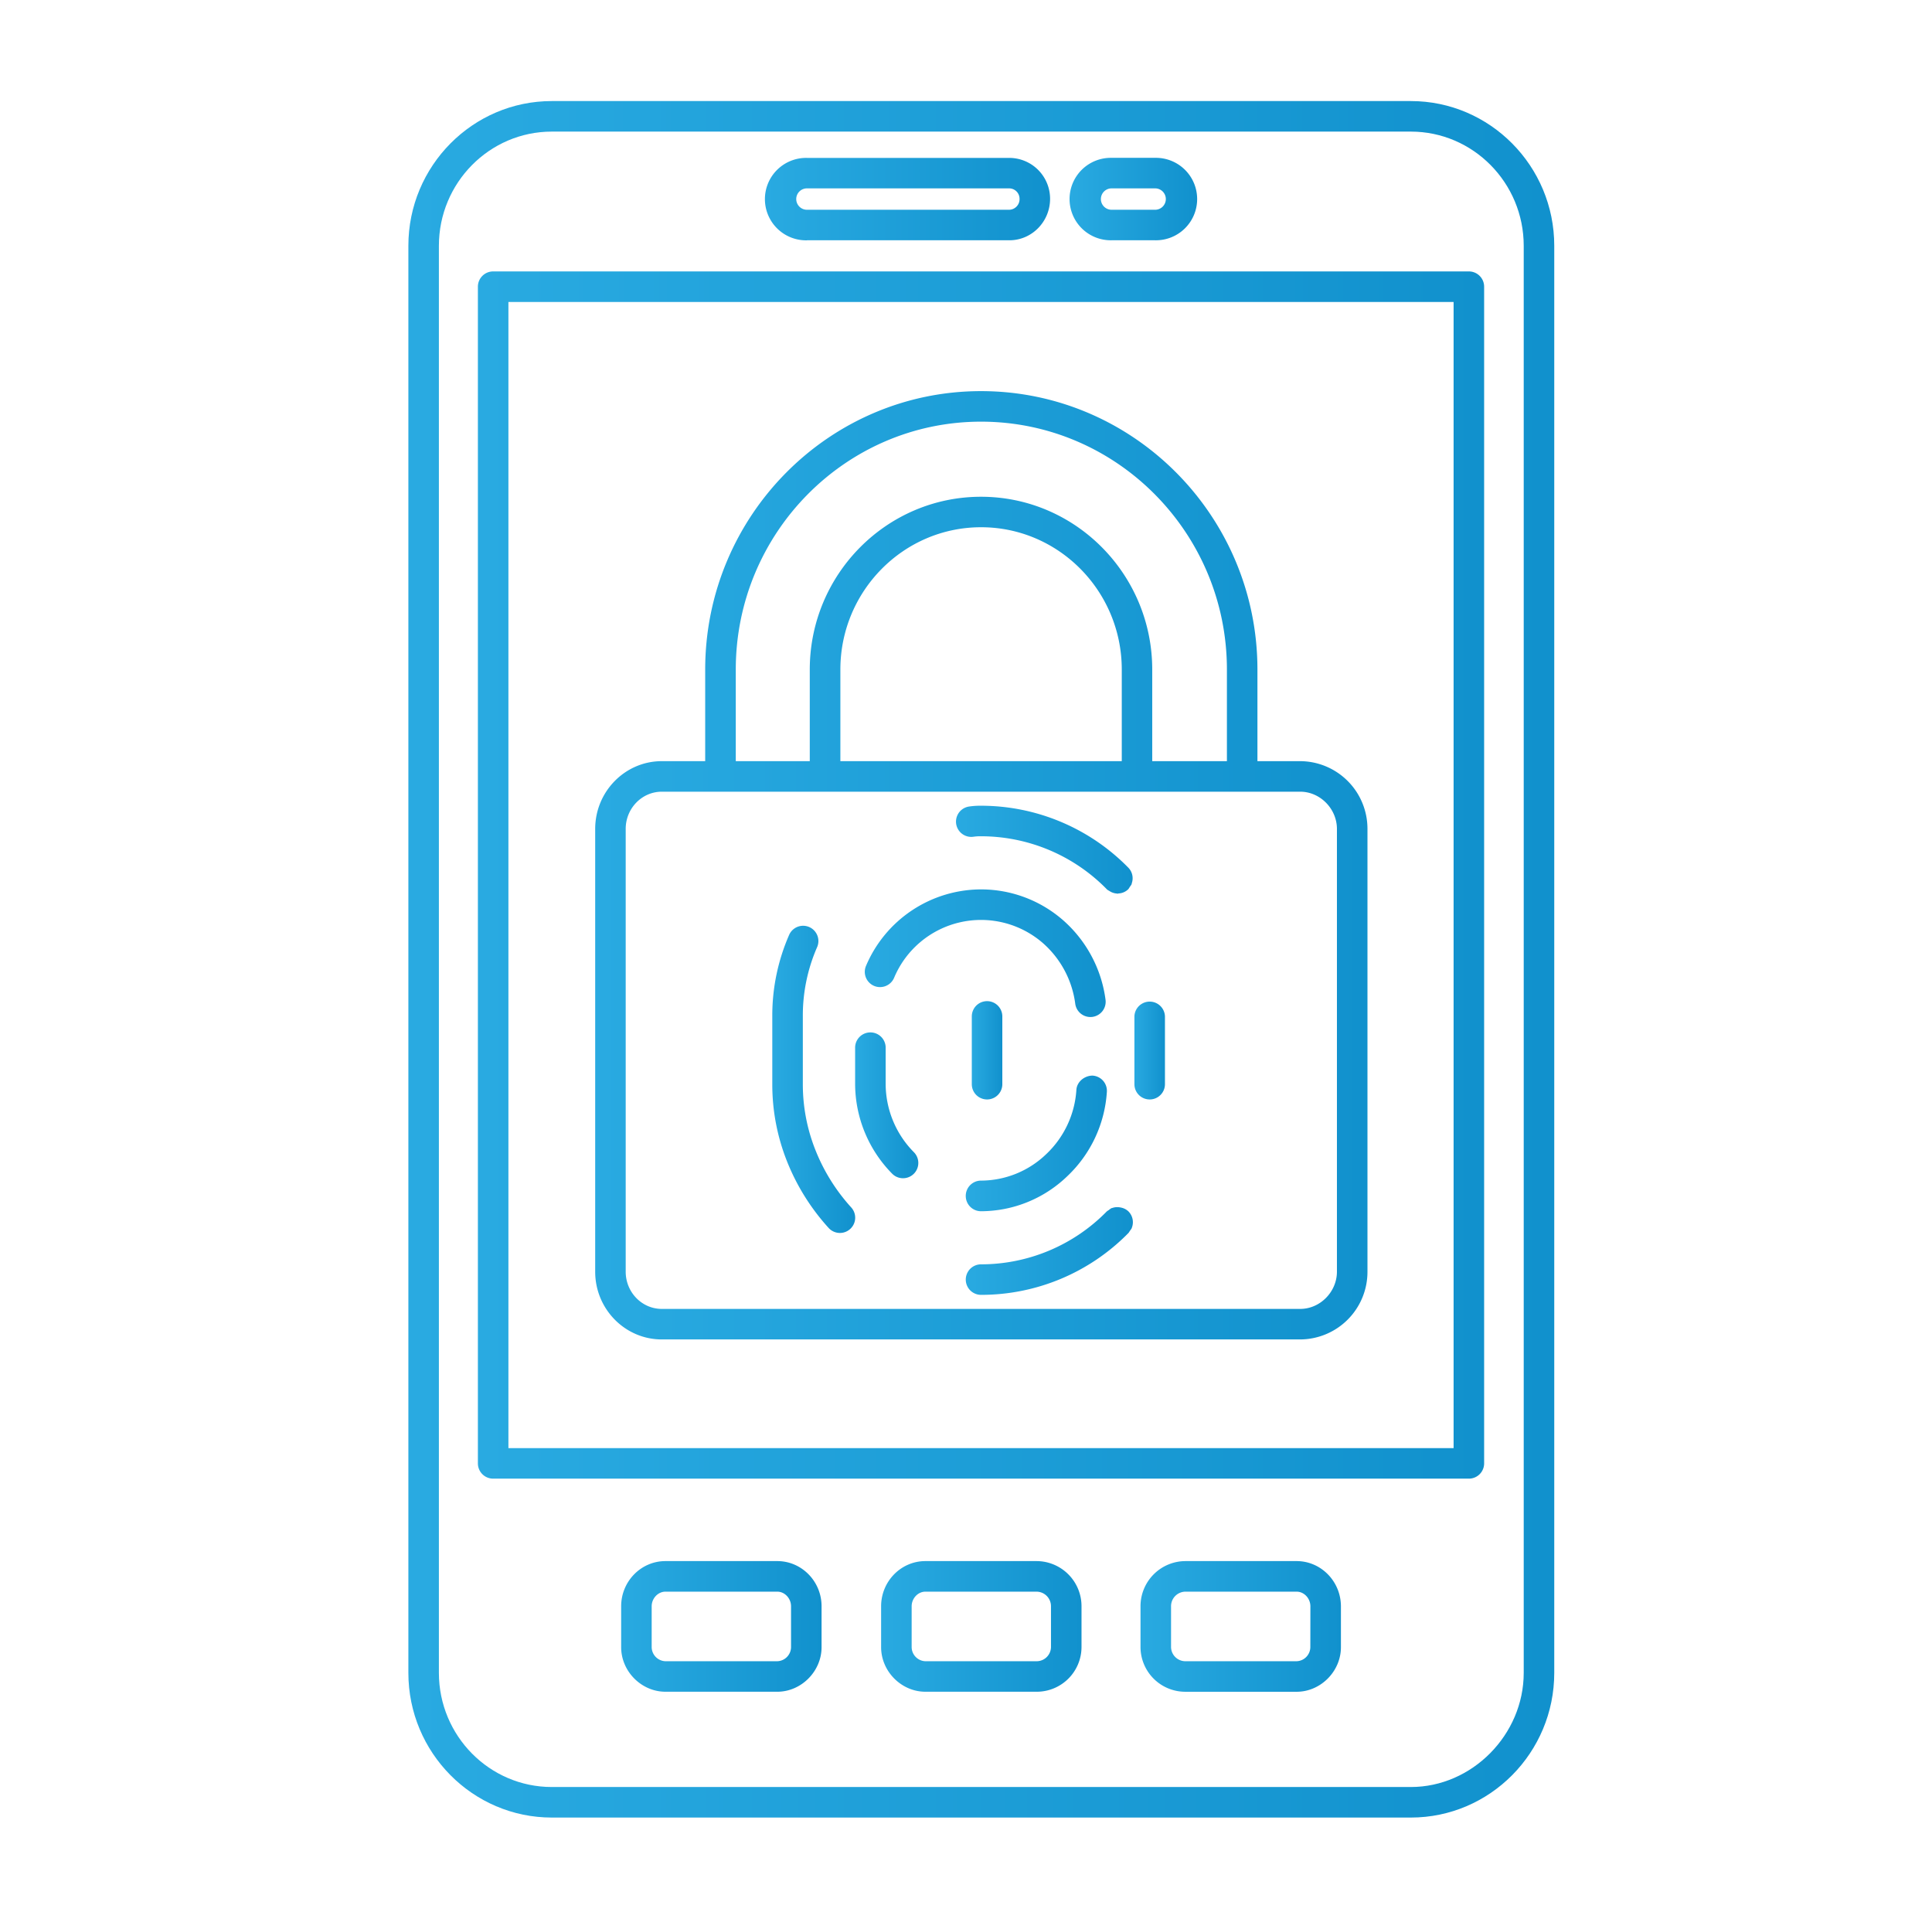 <svg id="Layer_1" data-name="Layer 1" xmlns="http://www.w3.org/2000/svg" xmlns:xlink="http://www.w3.org/1999/xlink" viewBox="0 0 1276.14 1267.21"><defs><style>.cls-1{fill:url(#linear-gradient);}.cls-2{fill:url(#linear-gradient-2);}.cls-3{fill:url(#linear-gradient-3);}.cls-4{fill:url(#linear-gradient-4);}.cls-5{fill:url(#linear-gradient-5);}.cls-6{fill:url(#linear-gradient-6);}.cls-7{fill:url(#linear-gradient-7);}.cls-8{fill:url(#linear-gradient-8);}.cls-9{fill:url(#linear-gradient-9);}.cls-10{fill:url(#linear-gradient-10);}.cls-11{fill:url(#linear-gradient-11);}.cls-12{fill:url(#linear-gradient-12);}.cls-13{fill:url(#linear-gradient-13);}.cls-14{fill:url(#linear-gradient-14);}.cls-15{fill:url(#linear-gradient-15);}.cls-16{fill:url(#linear-gradient-16);}</style><linearGradient id="linear-gradient" x1="753.3" y1="1074.23" x2="885.68" y2="1074.23" gradientUnits="userSpaceOnUse"><stop offset="0" stop-color="#29aae1"/><stop offset="1" stop-color="#1191cd"/></linearGradient><linearGradient id="linear-gradient-2" x1="410.29" y1="1074.23" x2="542.67" y2="1074.23" xlink:href="#linear-gradient"/><linearGradient id="linear-gradient-3" x1="706.98" y1="131.48" x2="790.23" y2="131.48" xlink:href="#linear-gradient"/><linearGradient id="linear-gradient-4" x1="505.73" y1="131.48" x2="693.61" y2="131.48" xlink:href="#linear-gradient"/><linearGradient id="linear-gradient-5" x1="582" y1="1074.23" x2="714.37" y2="1074.23" xlink:href="#linear-gradient"/><linearGradient id="linear-gradient-6" x1="269.74" y1="633.61" x2="1026.63" y2="633.61" xlink:href="#linear-gradient"/><linearGradient id="linear-gradient-7" x1="315.66" y1="577.95" x2="980.31" y2="577.95" xlink:href="#linear-gradient"/><linearGradient id="linear-gradient-8" x1="393.12" y1="571.5" x2="903.25" y2="571.5" xlink:href="#linear-gradient"/><linearGradient id="linear-gradient-9" x1="571.21" y1="629.58" x2="730.34" y2="629.58" xlink:href="#linear-gradient"/><linearGradient id="linear-gradient-10" x1="641.9" y1="693.7" x2="662.06" y2="693.7" xlink:href="#linear-gradient"/><linearGradient id="linear-gradient-11" x1="749.31" y1="693.7" x2="769.48" y2="693.7" xlink:href="#linear-gradient"/><linearGradient id="linear-gradient-12" x1="637.91" y1="826.27" x2="748.31" y2="826.27" xlink:href="#linear-gradient"/><linearGradient id="linear-gradient-13" x1="631.51" y1="561.22" x2="748.24" y2="561.22" xlink:href="#linear-gradient"/><linearGradient id="linear-gradient-14" x1="510.12" y1="712.86" x2="565.02" y2="712.86" xlink:href="#linear-gradient"/><linearGradient id="linear-gradient-15" x1="564.83" y1="730.2" x2="606.55" y2="730.2" xlink:href="#linear-gradient"/><linearGradient id="linear-gradient-16" x1="637.91" y1="755.22" x2="731.14" y2="755.22" xlink:href="#linear-gradient"/></defs><path class="cls-1" d="M856.43,1031.07H783a29.79,29.79,0,0,0-29.66,29.85v27A29.58,29.58,0,0,0,783,1117.38h73.47c15.85,0,29.25-13.48,29.25-29.44v-27C885.68,1044.46,872.56,1031.07,856.43,1031.07Zm9.08,56.87a9.41,9.41,0,0,1-9.08,9.27H783a9.5,9.5,0,0,1-9.49-9.27v-27a9.6,9.6,0,0,1,9.49-9.68h73.47c4.93,0,9.08,4.43,9.08,9.68Z"/><path class="cls-2" d="M513.42,1031.07H439.55c-16.14,0-29.26,13.39-29.26,29.85v27c0,16,13.4,29.44,29.26,29.44h73.87c15.85,0,29.25-13.48,29.25-29.44v-27C542.67,1044.46,529.54,1031.07,513.42,1031.07Zm9.08,56.87a9.41,9.41,0,0,1-9.08,9.27H439.55a9.42,9.42,0,0,1-9.1-9.27v-27c0-5.25,4.17-9.68,9.1-9.68h73.87c4.93,0,9.08,4.43,9.08,9.68Z"/><path class="cls-3" d="M734.23,158.7H763a27.23,27.23,0,1,0,0-54.45H734.23a27.23,27.23,0,1,0,0,54.45Zm0-34.28H763a7.06,7.06,0,1,1,0,14.12H734.23a7.06,7.06,0,1,1,0-14.12Z"/><path class="cls-4" d="M533,158.7H666.75c14.81,0,26.86-12.3,26.86-27.41a27,27,0,0,0-26.86-27H533a27.23,27.23,0,1,0,0,54.45Zm0-34.28H666.75a6.87,6.87,0,0,1,6.69,6.87,7,7,0,0,1-6.69,7.25H533a7.06,7.06,0,1,1,0-14.12Z"/><path class="cls-5" d="M684.72,1031.07H611.25c-16.13,0-29.25,13.39-29.25,29.85v27c0,16,13.4,29.44,29.25,29.44h73.47a29.58,29.58,0,0,0,29.65-29.44v-27A29.79,29.79,0,0,0,684.72,1031.07Zm9.48,56.87a9.49,9.49,0,0,1-9.48,9.27H611.25a9.41,9.41,0,0,1-9.08-9.27v-27c0-5.25,4.15-9.68,9.08-9.68h73.47a9.6,9.6,0,0,1,9.48,9.68Z"/><path class="cls-6" d="M931.9,66.75H364.46c-52.23,0-94.72,42.88-94.72,95.59v942.54c0,52.7,42.49,95.58,94.72,95.58H931.9c52.24,0,94.73-42.88,94.73-95.58V162.34C1026.63,109.63,984.14,66.75,931.9,66.75Zm74.56,1038.13c0,40.88-34.14,75.41-74.56,75.41H364.46c-41.12,0-74.56-33.83-74.56-75.41V162.34c0-41.59,33.44-75.42,74.56-75.42H931.9c41.12,0,74.56,33.83,74.56,75.42Z"/><path class="cls-7" d="M970.23,179.27H325.74a10.08,10.08,0,0,0-10.08,10.08V966.54a10.08,10.08,0,0,0,10.08,10.08H970.23a10.08,10.08,0,0,0,10.08-10.08V189.35A10.08,10.08,0,0,0,970.23,179.27ZM960.14,956.46H335.82v-757H960.14Z"/><path class="cls-8" d="M437.14,884.67H858.83a44.65,44.65,0,0,0,44.42-44.76V547.49a44.66,44.66,0,0,0-44.42-44.76H830.57v-60.5c0-101.4-81.91-183.9-182.58-183.9-100.47,0-182.19,82.5-182.19,183.9v60.5H437.14c-24.27,0-44,20.09-44,44.76V839.91C393.12,864.59,412.87,884.67,437.14,884.67ZM486,442.23c0-90.29,72.69-163.73,162-163.73,89.56,0,162.41,73.44,162.41,163.73v60.5H761.08v-60.5c0-62.92-50.73-114.13-113.09-114.13S534.88,379.31,534.88,442.23v60.5H486Zm69.09,60.5v-60.5c0-51.81,41.7-94,92.94-94s92.93,42.15,92.93,94v60.5ZM413.29,547.49c0-13.56,10.7-24.59,23.85-24.59H858.83c13.15,0,24.25,11.27,24.25,24.59V839.91c0,13.33-11.1,24.6-24.25,24.6H437.14c-13.15,0-23.85-11-23.85-24.6Z"/><path class="cls-9" d="M577.4,651.18a9.91,9.91,0,0,0,3.9.78,10.09,10.09,0,0,0,9.3-6.19,62.25,62.25,0,0,1,98.63-22.56,64.42,64.42,0,0,1,21,39.75,10.1,10.1,0,0,0,10,8.76,12,12,0,0,0,1.33-.08,10.1,10.1,0,0,0,8.68-11.32,84.53,84.53,0,0,0-27.66-52.2h0A82.36,82.36,0,0,0,648,587.43,82.69,82.69,0,0,0,572,638,10.08,10.08,0,0,0,577.4,651.18Z"/><path class="cls-10" d="M662.06,716.09V671.32a10.08,10.08,0,1,0-20.16,0v44.77a10.08,10.08,0,1,0,20.16,0Z"/><path class="cls-11" d="M759.39,726.17a10.08,10.08,0,0,0,10.09-10.08V671.32a10.09,10.09,0,0,0-20.17,0v44.77A10.08,10.08,0,0,0,759.39,726.17Z"/><path class="cls-12" d="M745.33,800.07a9.79,9.79,0,0,0-4.66-2.44,9.42,9.42,0,0,0-1.2-.23,10,10,0,0,0-4.91.49c-.08,0-.16,0-.23,0a10.07,10.07,0,0,0-2,1.38,8.79,8.79,0,0,0-1.27.85A116.29,116.29,0,0,1,648,835.07a10.08,10.08,0,0,0,0,20.16,136.26,136.26,0,0,0,97.41-40.9,8.54,8.54,0,0,0,.85-1.3,13.62,13.62,0,0,0,1.31-1.89s0-.09,0-.13A10.12,10.12,0,0,0,745.33,800.07Z"/><path class="cls-13" d="M641.58,552.75a10.53,10.53,0,0,0,1.48-.11,29.83,29.83,0,0,1,4.64-.3l.15,0s.09,0,.14,0a116.27,116.27,0,0,1,83,34.9s0,0,0,.07a11.51,11.51,0,0,0,1.78,1.15,9.9,9.9,0,0,0,4.83,1.69c.2,0,.38.11.58.11s.46-.13.69-.15a9.93,9.93,0,0,0,6.37-2.78,9,9,0,0,0,1-1.52,16,16,0,0,0,1.2-1.75c.1-.21.05-.45.12-.66a10,10,0,0,0-2.28-10.33A136.3,136.3,0,0,0,648,532.17a50.54,50.54,0,0,0-7.87.52,10.08,10.08,0,0,0,1.46,20.06Z"/><path class="cls-14" d="M547.52,811.24a10.08,10.08,0,0,0,14.83-13.65,124.69,124.69,0,0,1-23.6-37.66,117.19,117.19,0,0,1-8.46-43.84V671.32a112.58,112.58,0,0,1,9.52-45.93,10.09,10.09,0,0,0-18.44-8.18,132.66,132.66,0,0,0-11.25,54.11v44.77A137.08,137.08,0,0,0,520,767.44,144.83,144.83,0,0,0,547.52,811.24Z"/><path class="cls-15" d="M596.47,778.2A10.09,10.09,0,0,0,603.64,761,64.33,64.33,0,0,1,585,716.09v-23.8a10.09,10.09,0,1,0-20.17,0v23.8a84.78,84.78,0,0,0,24.47,59.12A10,10,0,0,0,596.47,778.2Z"/><path class="cls-16" d="M637.91,789.89A10.08,10.08,0,0,0,648,800,82.34,82.34,0,0,0,704.83,777a84.09,84.09,0,0,0,26.29-55.89,10.08,10.08,0,0,0-9.45-10.69c-5.14,0-10.34,3.88-10.69,9.45a63.92,63.92,0,0,1-20,42.49,62.32,62.32,0,0,1-43,17.41A10.08,10.08,0,0,0,637.91,789.89Z"/></svg>